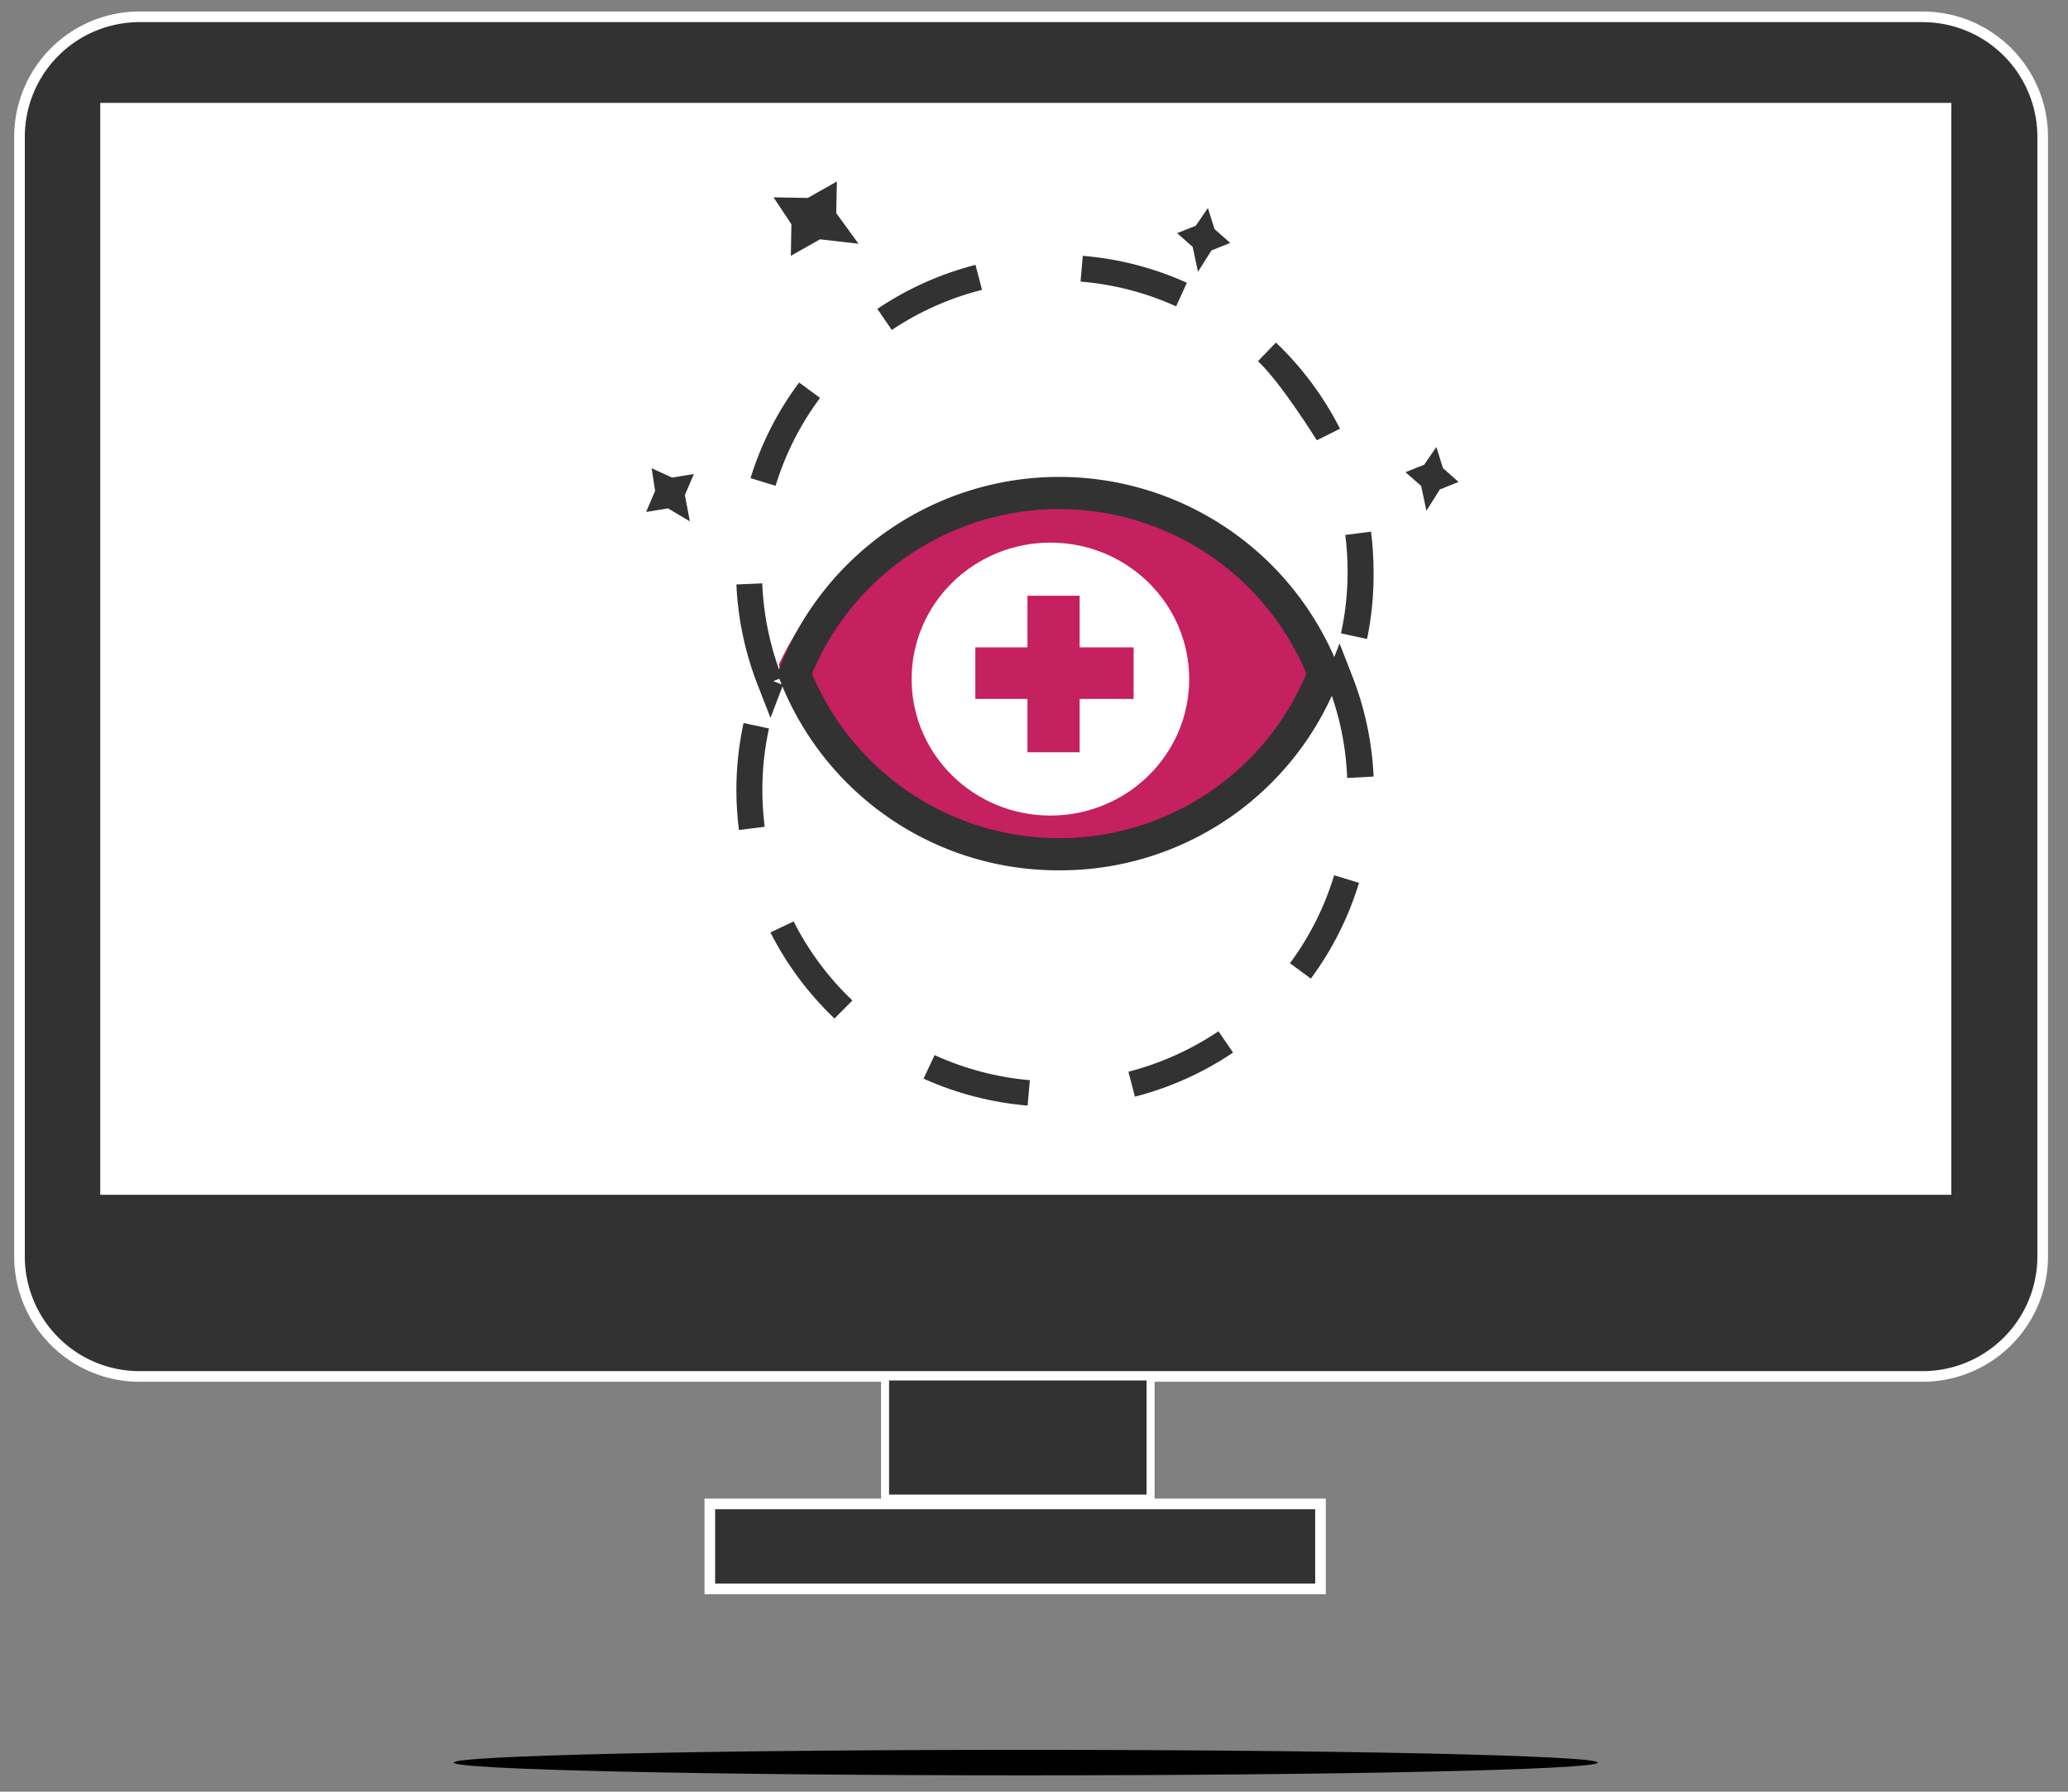 <svg xmlns="http://www.w3.org/2000/svg" xmlns:xlink="http://www.w3.org/1999/xlink" viewBox="0 0 617.543 534.942"><rect x="0" y="0" width="617.543" height="534.942" fill="#808080" stroke="none"/><defs><style>.cls-1,.cls-12,.cls-14,.cls-4,.cls-8{fill:none;}.cls-2{clip-path:url(#clip-path);}.cls-3{fill:#323232;}.cls-12,.cls-14,.cls-4{stroke:#fff;}.cls-12,.cls-14,.cls-4,.cls-8{stroke-miterlimit:10;}.cls-4{stroke-width:3.171px;}.cls-5{clip-path:url(#clip-path-2);}.cls-6{clip-path:url(#clip-path-3);}.cls-7{fill:#fff;}.cls-8{stroke:#323232;stroke-width:3.822px;}.cls-9{clip-path:url(#clip-path-4);}.cls-10{fill:#c52060;}.cls-11{clip-path:url(#clip-path-5);}.cls-12{stroke-width:2.394px;}.cls-13{clip-path:url(#clip-path-6);}.cls-14{stroke-width:19.029px;}.cls-15{clip-path:url(#clip-path-7);}.cls-16{clip-path:url(#clip-path-8);}.cls-17{clip-path:url(#clip-path-9);}.cls-18{clip-path:url(#clip-path-10);}.cls-19{clip-path:url(#clip-path-11);}.cls-20{clip-path:url(#clip-path-12);}.cls-21{clip-path:url(#clip-path-13);}</style><clipPath id="clip-path"><path class="cls-1" d="M41.661,5.022H574.146a35.837,35.837,0,0,1,35.837,35.837V375.129a35.837,35.837,0,0,1-35.837,35.837H41.661A35.837,35.837,0,0,1,5.824,375.129V40.86A35.837,35.837,0,0,1,41.661,5.022Z"/></clipPath><clipPath id="clip-path-2"><rect class="cls-1" x="211.968" y="449.024" width="182.358" height="25.372"/></clipPath><clipPath id="clip-path-3"><rect class="cls-1" x="28.024" y="28.808" width="556.588" height="329.83"/></clipPath><clipPath id="clip-path-4"><path class="cls-1" d="M399.082,198.411s-22.552-53.846-89.02-53.846c-54.401,0-77.48,53.846-77.48,53.846s13.188,58.741,84.075,58.741S399.082,198.411,399.082,198.411Z"/></clipPath><clipPath id="clip-path-5"><rect class="cls-1" x="264.296" y="410.966" width="79.286" height="36.472"/></clipPath><clipPath id="clip-path-6"><ellipse class="cls-1" cx="313.671" cy="202.756" rx="31.932" ry="31.233"/></clipPath><clipPath id="clip-path-7"><polygon class="cls-1" points="338.513 208.673 322.397 208.673 322.397 224.602 306.822 224.602 306.822 208.673 291.254 208.673 291.254 193.281 306.822 193.281 306.822 177.866 322.397 177.866 322.397 193.281 338.513 193.281 338.513 208.673"/></clipPath><clipPath id="clip-path-8"><path class="cls-1" d="M351.216,91.464a86.525,86.525,0,0,0-28.541-7.394l.66-7.69A94.176,94.176,0,0,1,354.417,84.431Zm-84.863,7.131-4.355-6.375a94.513,94.513,0,0,1,29.299-13.145l1.947,7.46A86.584,86.584,0,0,0,266.386,98.463Zm126.866,32.863s-10.395-16.805-17.553-23.628l5.345-5.554a94.574,94.574,0,0,1,19.137,25.731Q393.219,131.457,393.219,131.458ZM231.543,145.03l-7.424-2.268a93.877,93.877,0,0,1,14.518-28.558l6.236,4.601a86.065,86.065,0,0,0-13.264,26.224Zm176.49,45.712-7.589-1.643a85.503,85.503,0,0,0,1.98-18.337,87.437,87.437,0,0,0-.693-11.042l7.688-.986a97.297,97.297,0,0,1,.759,12.028,94.511,94.511,0,0,1-1.914,19.849Zm-177.942,23.595-3.596-9.202a93.994,93.994,0,0,1-6.599-30.628l7.721-.329a86.621,86.621,0,0,0,5.939,28.131l-2.64,1.051,2.904,1.15Z"/></clipPath><clipPath id="clip-path-9"><path class="cls-1" d="M402.297,232.28a85.543,85.543,0,0,0-5.906-28.097L399.03,203.133l-2.904-1.149,3.893-9.847,3.564,9.125a93.783,93.783,0,0,1,6.599,30.592ZM220.655,247.806a96.499,96.499,0,0,1-.759-11.981,94.287,94.287,0,0,1,2.145-19.957l7.589,1.641a85.072,85.072,0,0,0-1.98,18.316,87.559,87.559,0,0,0,.693,11.029Zm170.786,44.377-6.236-4.595A85.92,85.92,0,0,0,398.403,261.329l7.424,2.265A93.718,93.718,0,0,1,391.441,292.184ZM249.196,304.098a94.467,94.467,0,0,1-19.137-25.701l6.929-3.282a86.617,86.617,0,0,0,17.554,23.6ZM338.912,327.436l-1.947-7.451A87.399,87.399,0,0,0,363.856,307.906l4.355,6.368A94.574,94.574,0,0,1,338.879,327.436Zm-32.039,2.659a95.094,95.094,0,0,1-31.082-8.042l3.3-7.024a86.611,86.611,0,0,0,28.442,7.484Z"/></clipPath><clipPath id="clip-path-10"><polygon class="cls-1" points="428.915 133.466 430.901 139.775 435.554 143.903 429.982 146.118 425.951 152.494 424.38 145.077 419.697 140.983 425.299 138.735 428.915 133.466"/></clipPath><clipPath id="clip-path-11"><polygon class="cls-1" points="230.996 58.914 241.219 59.102 249.914 54.18 249.711 63.618 256.368 72.774 244.854 71.457 236.159 76.38 236.329 66.973 230.996 58.914"/></clipPath><clipPath id="clip-path-12"><polygon class="cls-1" points="360.699 62.108 362.685 68.406 367.368 72.527 361.766 74.772 357.735 81.137 356.164 73.733 351.511 69.612 357.083 67.401 360.699 62.108"/></clipPath><clipPath id="clip-path-13"><polygon class="cls-1" points="194.598 139.808 200.672 142.589 207.21 141.525 204.522 147.806 206.016 155.666 199.477 151.787 192.939 152.851 195.627 146.57 194.598 139.808"/></clipPath></defs><title>waArtboard 50</title><g id="concepts"><g id="TECHNOLOGY"><g class="cls-2"><rect class="cls-3" x="-2.105" y="-2.906" width="620.016" height="421.801"/></g><path class="cls-4" d="M41.661,5.022H574.146a35.837,35.837,0,0,1,35.837,35.837V375.129a35.837,35.837,0,0,1-35.837,35.837H41.661A35.837,35.837,0,0,1,5.824,375.129V40.86A35.837,35.837,0,0,1,41.661,5.022Z"/><g class="cls-5"><rect class="cls-3" x="204.039" y="441.095" width="198.215" height="41.229"/></g><rect class="cls-4" x="211.968" y="449.024" width="182.358" height="25.372"/><g class="cls-6"><rect class="cls-7" x="20.095" y="20.879" width="572.445" height="345.687"/></g><rect class="cls-8" x="28.024" y="28.808" width="556.588" height="329.83"/><g class="cls-9"><rect class="cls-10" x="224.653" y="136.637" width="182.358" height="128.443"/></g><g class="cls-11"><rect class="cls-3" x="256.368" y="403.038" width="95.143" height="52.329"/></g><rect class="cls-12" x="264.296" y="410.966" width="79.286" height="36.472"/><g class="cls-13"><rect class="cls-7" x="273.811" y="163.594" width="79.722" height="78.323"/></g><ellipse class="cls-14" cx="313.671" cy="202.756" rx="31.932" ry="31.233"/><g class="cls-15"><rect class="cls-10" x="283.325" y="169.937" width="63.117" height="62.593"/></g><g class="cls-16"><rect class="cls-3" x="211.968" y="68.451" width="206.144" height="153.815"/></g><g class="cls-17"><rect class="cls-3" x="211.968" y="184.209" width="206.144" height="153.815"/></g><g class="cls-18"><rect class="cls-3" x="411.768" y="125.537" width="31.714" height="34.886"/></g><g class="cls-19"><rect class="cls-3" x="223.068" y="46.251" width="41.229" height="38.057"/></g><g class="cls-20"><rect class="cls-3" x="343.582" y="54.18" width="31.714" height="34.886"/></g><g class="cls-21"><rect class="cls-3" x="185.01" y="131.88" width="30.129" height="31.714"/></g><path class="cls-3" d="M316.291,259.854a89.117,89.117,0,0,1-83.469-56.982l-.686-1.75.686-1.75a89.624,89.624,0,0,1,166.936-.001l.686,1.751-.686,1.751A89.118,89.118,0,0,1,316.291,259.854Zm-73.819-58.732a80.022,80.022,0,0,0,147.636,0,80.022,80.022,0,0,0-147.636,0Z"/><path d="M477.14,526.258c0-2.1-76.479-3.805-170.82-3.805-94.342,0-170.824,1.705-170.824,3.805,0,2.103,76.482,3.807,170.824,3.807C400.661,530.065,477.14,528.36,477.14,526.258Z"/></g></g></svg>